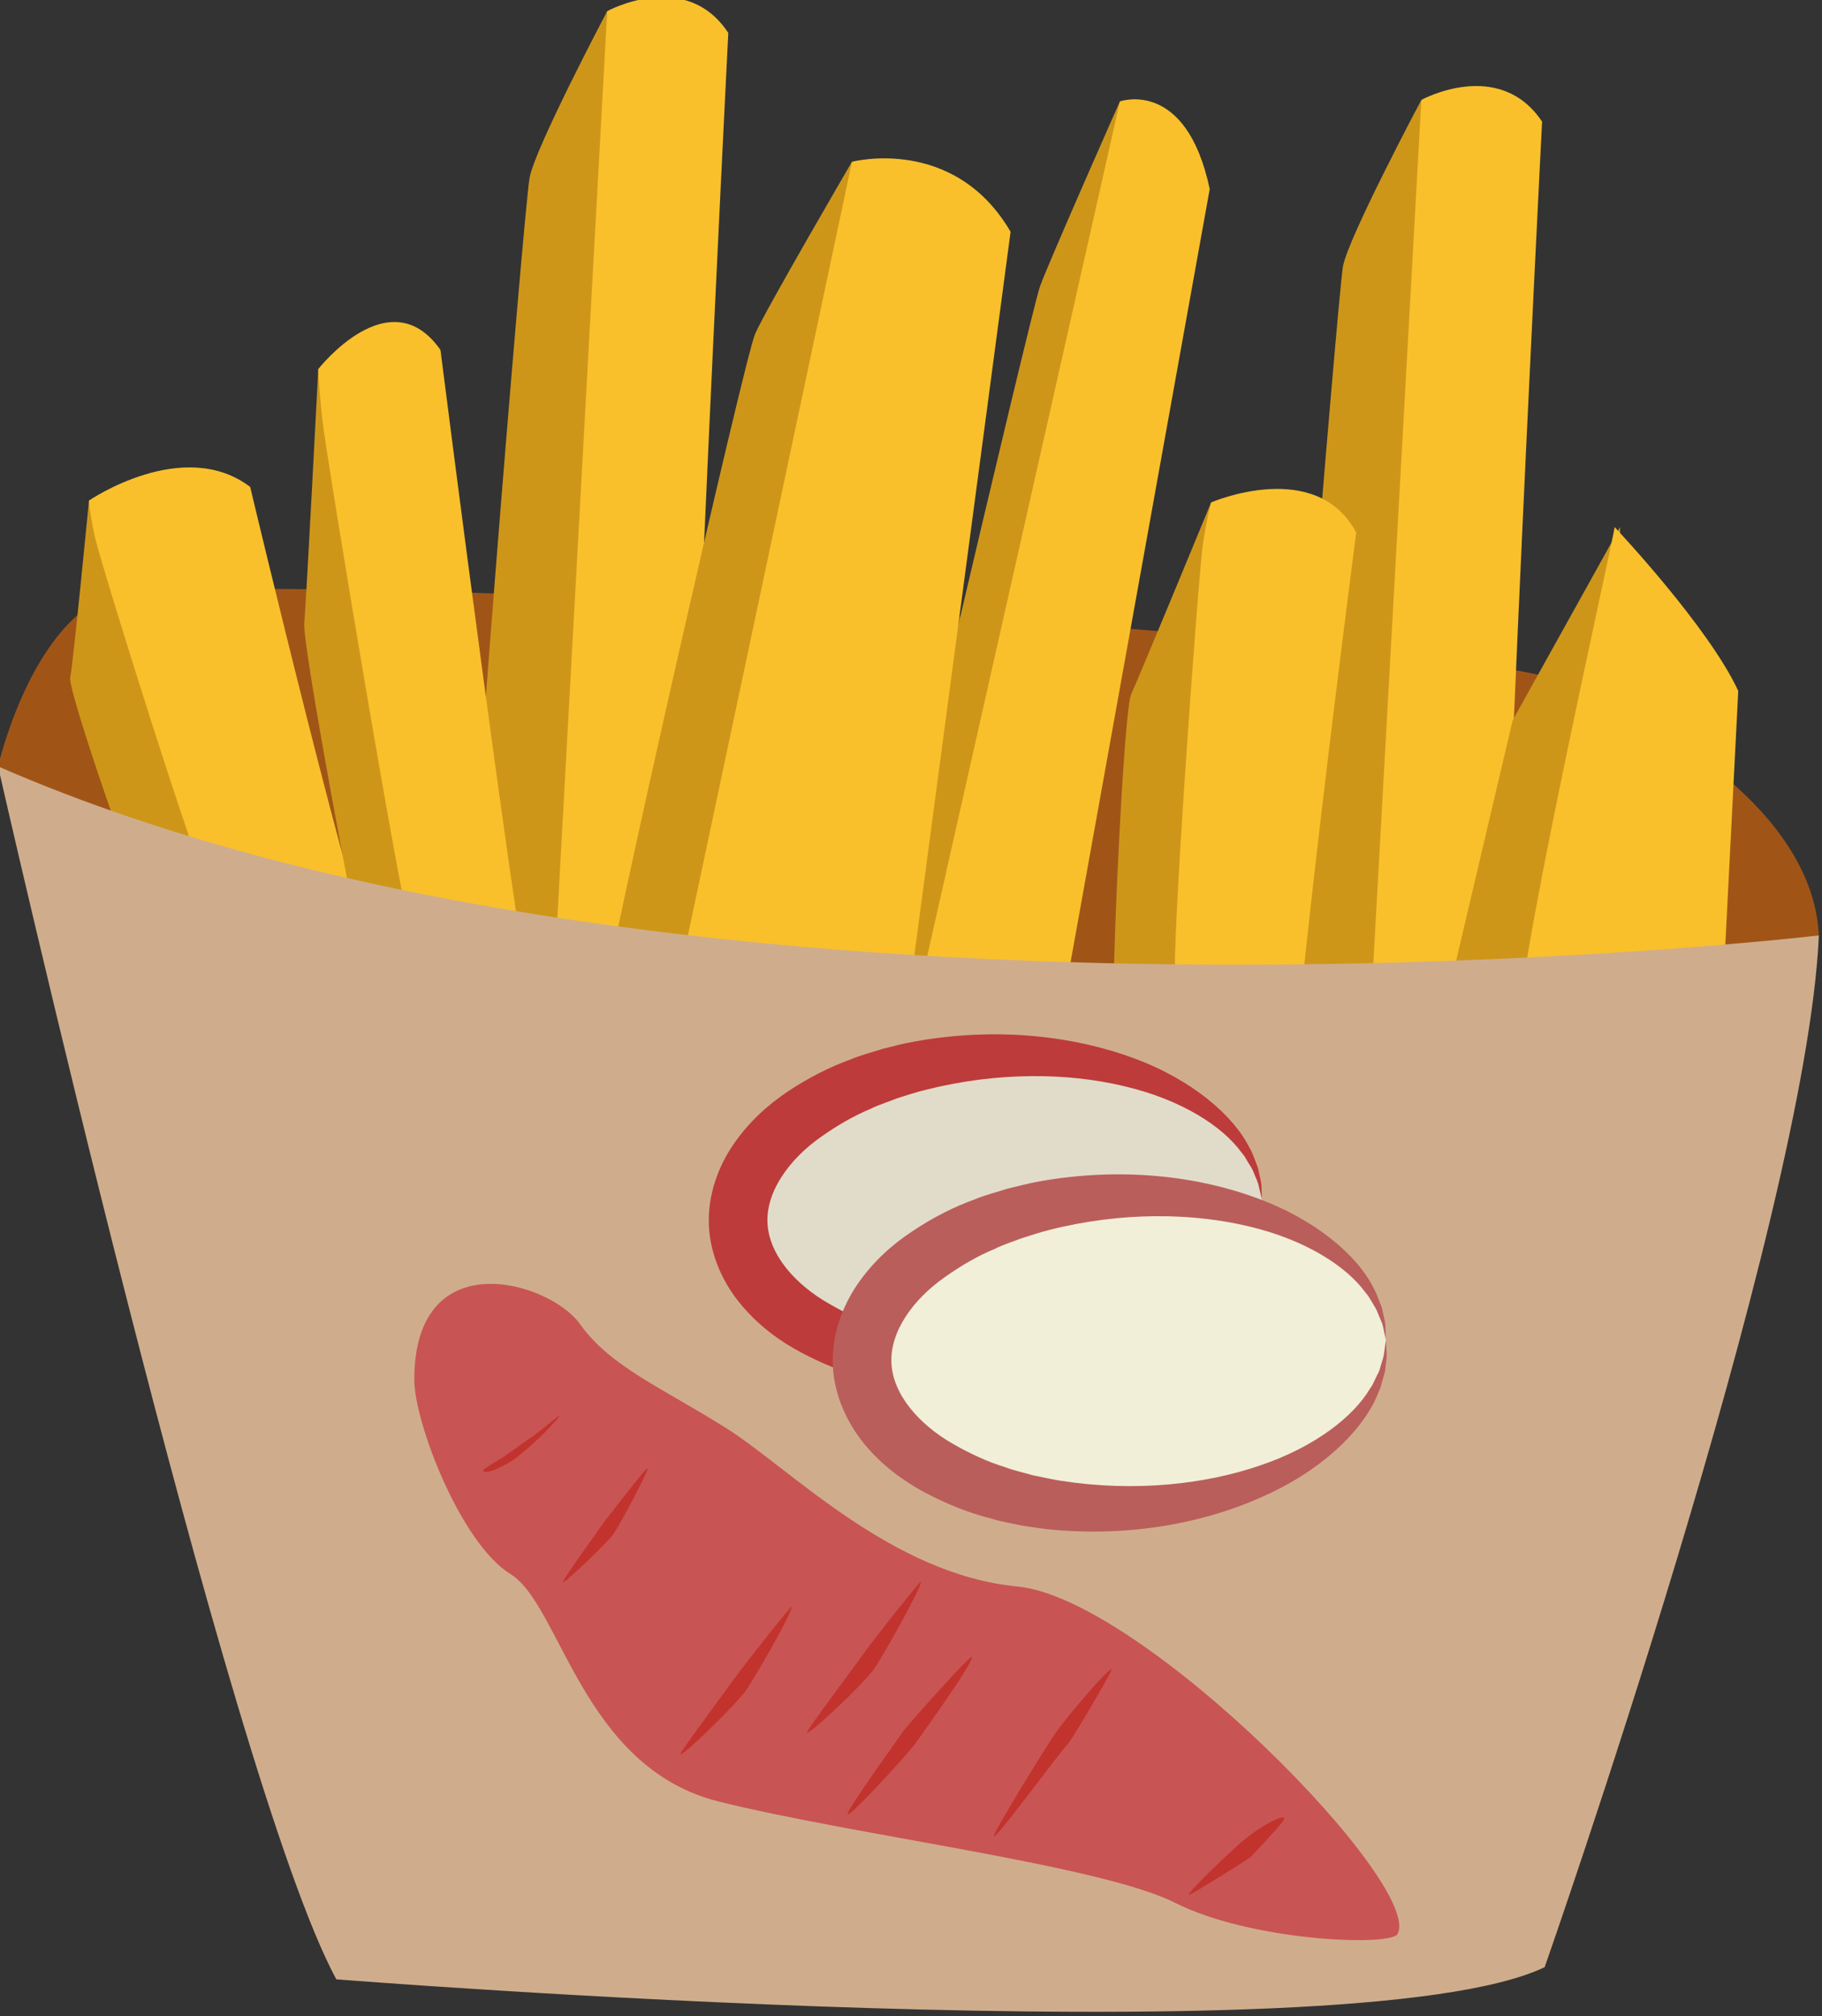 <?xml version="1.0" encoding="UTF-8" standalone="no"?>
<!-- Created with Inkscape (http://www.inkscape.org/) -->

<svg
   xmlns:dc="http://purl.org/dc/elements/1.1/"
   xmlns:cc="http://creativecommons.org/ns#"
   xmlns:rdf="http://www.w3.org/1999/02/22-rdf-syntax-ns#"
   xmlns:svg="http://www.w3.org/2000/svg"
   xmlns="http://www.w3.org/2000/svg"
   xmlns:sodipodi="http://sodipodi.sourceforge.net/DTD/sodipodi-0.dtd"
   xmlns:inkscape="http://www.inkscape.org/namespaces/inkscape"
   width="301.965mm"
   height="333.972mm"
   viewBox="0 0 301.965 333.972"
   version="1.1"
   id="svg8"
   inkscape:version="0.92.4 (5da689c313, 2019-01-14)"
   sodipodi:docname="4765.svg">
  <rect x="0" y="0" width="301.965" height="333.972" fill="#333333" stroke="none"/>
  <defs
     id="defs2">
    <style
       type="text/css"
       id="style2"><![CDATA[
    .fil5 {fill:#77401B;fill-rule:nonzero}
    .fil8 {fill:#774D31;fill-rule:nonzero}
    .fil7 {fill:#9B5C31;fill-rule:nonzero}
    .fil0 {fill:#A05517;fill-rule:nonzero}
    .fil2 {fill:#CE9619;fill-rule:nonzero}
    .fil3 {fill:#CFAD8C;fill-rule:nonzero}
    .fil6 {fill:#F48F42;fill-rule:nonzero}
    .fil4 {fill:#F5C29E;fill-rule:nonzero}
    .fil1 {fill:#F9C02B;fill-rule:nonzero}
   ]]></style>
    <style
       type="text/css"
       id="style2-4"><![CDATA[
    .fil0 {fill:#45AF51;fill-rule:nonzero}
    .fil3 {fill:#7CD6E0;fill-rule:nonzero}
    .fil1 {fill:#A63621;fill-rule:nonzero}
    .fil2 {fill:#ECC500;fill-rule:nonzero}
   ]]></style>
    <style
       type="text/css"
       id="style2-3"><![CDATA[
    .fil0 {fill:#5D6608;fill-rule:nonzero}
    .fil1 {fill:#750404;fill-rule:nonzero}
    .fil2 {fill:#8C2626;fill-rule:nonzero}
   ]]></style>
    <style
       type="text/css"
       id="style2-9"><![CDATA[
    .fil0 {fill:#628C2C;fill-rule:nonzero}
    .fil1 {fill:#6D3809;fill-rule:nonzero}
   ]]></style>
    <style
       type="text/css"
       id="style2-99"><![CDATA[
    .fil2 {fill:#662E12;fill-rule:nonzero}
    .fil1 {fill:#7FA53D;fill-rule:nonzero}
    .fil3 {fill:#9B8138;fill-rule:nonzero}
    .fil0 {fill:#AACC79;fill-rule:nonzero}
   ]]></style>
    <style
       type="text/css"
       id="style2-38"><![CDATA[
    .fil1 {fill:#AF5C09;fill-rule:nonzero}
    .fil4 {fill:#C1691A;fill-rule:nonzero}
    .fil0 {fill:#C86B01;fill-rule:nonzero}
    .fil2 {fill:#DD8024;fill-rule:nonzero}
    .fil5 {fill:#E0B24C;fill-rule:nonzero}
    .fil3 {fill:#FBD268;fill-rule:nonzero}
   ]]></style>
    <style
       type="text/css"
       id="style2-6"><![CDATA[
    .str0 {stroke:white;stroke-width:70.56}
    .fil3 {fill:#30561A;fill-rule:nonzero}
    .fil4 {fill:#3C6626;fill-rule:nonzero}
    .fil2 {fill:#4E7A34;fill-rule:nonzero}
    .fil1 {fill:#72915D;fill-rule:nonzero}
    .fil7 {fill:#CE9E63;fill-rule:nonzero}
    .fil6 {fill:#D89E52;fill-rule:nonzero}
    .fil5 {fill:#D8B280;fill-rule:nonzero}
    .fil0 {fill:white;fill-rule:nonzero}
   ]]></style>
    <style
       type="text/css"
       id="style2-5"><![CDATA[
    .fil5 {fill:#77401B;fill-rule:nonzero}
    .fil8 {fill:#774D31;fill-rule:nonzero}
    .fil9 {fill:#7CD6E0;fill-rule:nonzero}
    .fil7 {fill:#9B5C31;fill-rule:nonzero}
    .fil0 {fill:#A05517;fill-rule:nonzero}
    .fil2 {fill:#CE9619;fill-rule:nonzero}
    .fil3 {fill:#CFAD8C;fill-rule:nonzero}
    .fil6 {fill:#F48F42;fill-rule:nonzero}
    .fil4 {fill:#F5C29E;fill-rule:nonzero}
    .fil1 {fill:#F9C02B;fill-rule:nonzero}
   ]]></style>
    <style
       type="text/css"
       id="style2-1"><![CDATA[
    .str0 {stroke:white;stroke-width:70.56}
    .fil3 {fill:#4A4A2F;fill-rule:nonzero}
    .fil4 {fill:#686532;fill-rule:nonzero}
    .fil5 {fill:#878664;fill-rule:nonzero}
    .fil2 {fill:#C95700;fill-rule:nonzero}
    .fil1 {fill:#EC7703;fill-rule:nonzero}
    .fil0 {fill:white;fill-rule:nonzero}
   ]]></style>
    <style
       type="text/css"
       id="style2-15"><![CDATA[
    .fil5 {fill:#77401B;fill-rule:nonzero}
    .fil8 {fill:#774D31;fill-rule:nonzero}
    .fil9 {fill:#7CD6E0;fill-rule:nonzero}
    .fil7 {fill:#9B5C31;fill-rule:nonzero}
    .fil0 {fill:#A05517;fill-rule:nonzero}
    .fil2 {fill:#CE9619;fill-rule:nonzero}
    .fil3 {fill:#CFAD8C;fill-rule:nonzero}
    .fil6 {fill:#F48F42;fill-rule:nonzero}
    .fil4 {fill:#F5C29E;fill-rule:nonzero}
    .fil1 {fill:#F9C02B;fill-rule:nonzero}
   ]]></style>
    <style
       type="text/css"
       id="style2-1-0"><![CDATA[
    .str0 {stroke:white;stroke-width:70.56}
    .fil3 {fill:#4A4A2F;fill-rule:nonzero}
    .fil4 {fill:#686532;fill-rule:nonzero}
    .fil5 {fill:#878664;fill-rule:nonzero}
    .fil2 {fill:#C95700;fill-rule:nonzero}
    .fil1 {fill:#EC7703;fill-rule:nonzero}
    .fil0 {fill:white;fill-rule:nonzero}
   ]]></style>
    <style
       type="text/css"
       id="style2-8"><![CDATA[
    .fil3 {fill:#949B76;fill-rule:nonzero}
    .fil1 {fill:#C7D39F;fill-rule:nonzero}
    .fil0 {fill:#EA5215;fill-rule:nonzero}
    .fil2 {fill:#EF8137;fill-rule:nonzero}
   ]]></style>
    <style
       type="text/css"
       id="style2-98"><![CDATA[
    .fil5 {fill:#77401B;fill-rule:nonzero}
    .fil8 {fill:#774D31;fill-rule:nonzero}
    .fil9 {fill:#7CD6E0;fill-rule:nonzero}
    .fil7 {fill:#9B5C31;fill-rule:nonzero}
    .fil0 {fill:#A05517;fill-rule:nonzero}
    .fil2 {fill:#CE9619;fill-rule:nonzero}
    .fil3 {fill:#CFAD8C;fill-rule:nonzero}
    .fil6 {fill:#F48F42;fill-rule:nonzero}
    .fil4 {fill:#F5C29E;fill-rule:nonzero}
    .fil1 {fill:#F9C02B;fill-rule:nonzero}
   ]]></style>
    <style
       type="text/css"
       id="style2-1-6"><![CDATA[
    .str0 {stroke:white;stroke-width:70.56}
    .fil3 {fill:#4A4A2F;fill-rule:nonzero}
    .fil4 {fill:#686532;fill-rule:nonzero}
    .fil5 {fill:#878664;fill-rule:nonzero}
    .fil2 {fill:#C95700;fill-rule:nonzero}
    .fil1 {fill:#EC7703;fill-rule:nonzero}
    .fil0 {fill:white;fill-rule:nonzero}
   ]]></style>
    <style
       type="text/css"
       id="style2-8-9"><![CDATA[
    .fil3 {fill:#949B76;fill-rule:nonzero}
    .fil1 {fill:#C7D39F;fill-rule:nonzero}
    .fil0 {fill:#EA5215;fill-rule:nonzero}
    .fil2 {fill:#EF8137;fill-rule:nonzero}
   ]]></style>
    <style
       type="text/css"
       id="style2-80"><![CDATA[
    .fil1 {fill:#949B76;fill-rule:nonzero}
    .fil0 {fill:#EDC7A2;fill-rule:nonzero}
    .fil2 {fill:#F4DCC9;fill-rule:nonzero}
    .fil3 {fill:#F5E0D0;fill-rule:nonzero}
   ]]></style>
    <style
       type="text/css"
       id="style2-62"><![CDATA[
    .fil5 {fill:#77401B;fill-rule:nonzero}
    .fil8 {fill:#774D31;fill-rule:nonzero}
    .fil9 {fill:#7CD6E0;fill-rule:nonzero}
    .fil7 {fill:#9B5C31;fill-rule:nonzero}
    .fil0 {fill:#A05517;fill-rule:nonzero}
    .fil2 {fill:#CE9619;fill-rule:nonzero}
    .fil3 {fill:#CFAD8C;fill-rule:nonzero}
    .fil6 {fill:#F48F42;fill-rule:nonzero}
    .fil4 {fill:#F5C29E;fill-rule:nonzero}
    .fil1 {fill:#F9C02B;fill-rule:nonzero}
   ]]></style>
    <style
       type="text/css"
       id="style2-1-5"><![CDATA[
    .str0 {stroke:white;stroke-width:70.56}
    .fil3 {fill:#4A4A2F;fill-rule:nonzero}
    .fil4 {fill:#686532;fill-rule:nonzero}
    .fil5 {fill:#878664;fill-rule:nonzero}
    .fil2 {fill:#C95700;fill-rule:nonzero}
    .fil1 {fill:#EC7703;fill-rule:nonzero}
    .fil0 {fill:white;fill-rule:nonzero}
   ]]></style>
    <style
       type="text/css"
       id="style2-8-3"><![CDATA[
    .fil3 {fill:#949B76;fill-rule:nonzero}
    .fil1 {fill:#C7D39F;fill-rule:nonzero}
    .fil0 {fill:#EA5215;fill-rule:nonzero}
    .fil2 {fill:#EF8137;fill-rule:nonzero}
   ]]></style>
    <style
       type="text/css"
       id="style2-80-0"><![CDATA[
    .fil1 {fill:#949B76;fill-rule:nonzero}
    .fil0 {fill:#EDC7A2;fill-rule:nonzero}
    .fil2 {fill:#F4DCC9;fill-rule:nonzero}
    .fil3 {fill:#F5E0D0;fill-rule:nonzero}
   ]]></style>
    <style
       type="text/css"
       id="style2-6-1"><![CDATA[
    .fil3 {fill:#4A4A2F;fill-rule:nonzero}
    .fil2 {fill:#683611;fill-rule:nonzero}
    .fil4 {fill:#686532;fill-rule:nonzero}
    .fil5 {fill:#878664;fill-rule:nonzero}
    .fil1 {fill:#9B5927;fill-rule:nonzero}
    .fil0 {fill:#D68543;fill-rule:nonzero}
   ]]></style>
    <style
       type="text/css"
       id="style2-7"><![CDATA[
    .fil5 {fill:#77401B;fill-rule:nonzero}
    .fil8 {fill:#774D31;fill-rule:nonzero}
    .fil9 {fill:#7CD6E0;fill-rule:nonzero}
    .fil7 {fill:#9B5C31;fill-rule:nonzero}
    .fil0 {fill:#A05517;fill-rule:nonzero}
    .fil2 {fill:#CE9619;fill-rule:nonzero}
    .fil3 {fill:#CFAD8C;fill-rule:nonzero}
    .fil6 {fill:#F48F42;fill-rule:nonzero}
    .fil4 {fill:#F5C29E;fill-rule:nonzero}
    .fil1 {fill:#F9C02B;fill-rule:nonzero}
   ]]></style>
    <style
       type="text/css"
       id="style2-1-4"><![CDATA[
    .str0 {stroke:white;stroke-width:70.56}
    .fil3 {fill:#4A4A2F;fill-rule:nonzero}
    .fil4 {fill:#686532;fill-rule:nonzero}
    .fil5 {fill:#878664;fill-rule:nonzero}
    .fil2 {fill:#C95700;fill-rule:nonzero}
    .fil1 {fill:#EC7703;fill-rule:nonzero}
    .fil0 {fill:white;fill-rule:nonzero}
   ]]></style>
    <style
       type="text/css"
       id="style2-8-2"><![CDATA[
    .fil3 {fill:#949B76;fill-rule:nonzero}
    .fil1 {fill:#C7D39F;fill-rule:nonzero}
    .fil0 {fill:#EA5215;fill-rule:nonzero}
    .fil2 {fill:#EF8137;fill-rule:nonzero}
   ]]></style>
    <style
       type="text/css"
       id="style2-80-8"><![CDATA[
    .fil1 {fill:#949B76;fill-rule:nonzero}
    .fil0 {fill:#EDC7A2;fill-rule:nonzero}
    .fil2 {fill:#F4DCC9;fill-rule:nonzero}
    .fil3 {fill:#F5E0D0;fill-rule:nonzero}
   ]]></style>
    <style
       type="text/css"
       id="style2-6-6"><![CDATA[
    .fil3 {fill:#4A4A2F;fill-rule:nonzero}
    .fil2 {fill:#683611;fill-rule:nonzero}
    .fil4 {fill:#686532;fill-rule:nonzero}
    .fil5 {fill:#878664;fill-rule:nonzero}
    .fil1 {fill:#9B5927;fill-rule:nonzero}
    .fil0 {fill:#D68543;fill-rule:nonzero}
   ]]></style>
    <style
       type="text/css"
       id="style2-2"><![CDATA[
    .fil5 {fill:#BA5E5B;fill-rule:nonzero}
    .fil3 {fill:#BD3B3B;fill-rule:nonzero}
    .fil1 {fill:#C2332E;fill-rule:nonzero}
    .fil0 {fill:#C95454;fill-rule:nonzero}
    .fil2 {fill:#E1DCC9;fill-rule:nonzero}
    .fil4 {fill:#F1EFD8;fill-rule:nonzero}
   ]]></style>
  </defs>
  <sodipodi:namedview
     id="base"
     pagecolor="#ffffff"
     bordercolor="#666666"
     borderopacity="1.0"
     inkscape:pageopacity="0.0"
     inkscape:pageshadow="2"
     inkscape:zoom="0.35"
     inkscape:cx="1147.7852"
     inkscape:cy="738.00662"
     inkscape:document-units="mm"
     inkscape:current-layer="Vrstva_x0020_1-9"
     showgrid="false"
     inkscape:window-width="2400"
     inkscape:window-height="1321"
     inkscape:window-x="-9"
     inkscape:window-y="-9"
     inkscape:window-maximized="1" />
  <g
     inkscape:label="Vrstva 1"
     inkscape:groupmode="layer"
     id="layer1"
     transform="translate(333.923,-10.126)">
    <g
       transform="matrix(0.061,0,0,0.061,-824.075,-710.445)"
       id="Vrstva_x0020_1">
      <path
         inkscape:connector-curvature="0"
         d="m 8030,13894 c 0,0 80,-351 277,-453 196,-102 3655,88 3983,226 328,139 672,380 687,686 l -2145,636 -1810,-417 z"
         style="fill:#a05517;fill-rule:nonzero"
         id="path7"
         class="fil0" />
      <path
         inkscape:connector-curvature="0"
         d="m 9518,14879 c 0,0 153,-2962 167,-3036 0,0 213,-117 329,59 0,0 -138,2728 -109,2816 z"
         style="fill:#f9c02b;fill-rule:nonzero"
         id="path9"
         class="fil1" />
      <path
         inkscape:connector-curvature="0"
         d="m 9685,11843 c 0,0 -197,373 -211,453 -15,80 -182,2116 -168,2218 l 212,365 z"
         style="fill:#ce9619;fill-rule:nonzero"
         id="path11"
         class="fil2" />
      <path
         inkscape:connector-curvature="0"
         d="m 11729,15120 c 0,0 153,-2963 168,-3036 0,0 211,-116 328,59 0,0 -139,2728 -109,2816 z"
         style="fill:#f9c02b;fill-rule:nonzero"
         id="path13"
         class="fil1" />
      <path
         inkscape:connector-curvature="0"
         d="m 11897,12084 c 0,0 -198,372 -213,452 -14,81 -182,2116 -167,2218 l 211,366 z"
         style="fill:#ce9619;fill-rule:nonzero"
         id="path15"
         class="fil2" />
      <path
         inkscape:connector-curvature="0"
         d="m 8277,13172 c 0,0 -43,444 -51,481 -7,36 183,576 212,642 29,66 7,29 7,29 l 380,241 c 0,0 277,-73 248,-88 -29,-14 -306,-510 -306,-510 z"
         style="fill:#ce9619;fill-rule:nonzero"
         id="path17"
         class="fil2" />
      <path
         inkscape:connector-curvature="0"
         d="m 8613,14251 c -29,-29 -306,-912 -321,-985 -15,-73 -15,-94 -15,-94 0,0 256,-175 438,-37 0,0 292,1226 358,1342 z"
         style="fill:#f9c02b;fill-rule:nonzero"
         id="path19"
         class="fil1" />
      <path
         inkscape:connector-curvature="0"
         d="m 11326,13177 c 0,0 -199,482 -217,520 -20,39 -49,692 -47,773 1,81 -4,34 -4,34 l 242,374 c 0,0 268,-3 248,-27 -21,-25 -83,-654 -83,-654 z"
         style="fill:#ce9619;fill-rule:nonzero"
         id="path21"
         class="fil2" />
      <path
         inkscape:connector-curvature="0"
         d="m 11229,14470 c -14,-41 62,-1099 75,-1184 14,-85 22,-109 22,-109 0,0 285,-123 394,82 0,0 -188,1444 -172,1592 z"
         style="fill:#f9c02b;fill-rule:nonzero"
         id="path23"
         class="fil1" />
      <path
         inkscape:connector-curvature="0"
         d="m 8900,12815 c 0,0 -33,637 -38,689 -7,52 138,822 160,916 22,94 5,42 5,42 l 289,343 c 0,0 210,-104 188,-125 -23,-20 -233,-729 -233,-729 z"
         style="fill:#ce9619;fill-rule:nonzero"
         id="path25"
         class="fil2" />
      <path
         inkscape:connector-curvature="0"
         d="m 9155,14358 c -23,-42 -233,-1303 -244,-1407 -11,-104 -11,-136 -11,-136 0,0 194,-249 332,-52 0,0 222,1751 272,1917 z"
         style="fill:#f9c02b;fill-rule:nonzero"
         id="path27"
         class="fil1" />
      <path
         inkscape:connector-curvature="0"
         d="m 11078,12088 c 0,0 -191,431 -217,502 -25,70 -455,1904 -472,2017 -16,114 -17,-10 -17,-10 l 126,194 251,-482 337,-1991 z"
         style="fill:#ce9619;fill-rule:nonzero"
         id="path29"
         class="fil2" />
      <path
         inkscape:connector-curvature="0"
         d="m 10507,14620 571,-2532 c 0,0 180,-64 244,238 l -448,2488 c 0,0 -322,-59 -367,-194 z"
         style="fill:#f9c02b;fill-rule:nonzero"
         id="path31"
         class="fil1" />
      <polygon
         points="12145,13769 11915,14747 12249,14667 12437,14259 12437,13244 "
         style="fill:#ce9619;fill-rule:nonzero"
         id="polygon33"
         class="fil2" />
      <path
         inkscape:connector-curvature="0"
         d="m 12167,14616 c -45,-26 255,-1350 255,-1372 0,0 255,270 336,445 l -45,883 c 0,0 -510,66 -546,44 z"
         style="fill:#f9c02b;fill-rule:nonzero"
         id="path35"
         class="fil1" />
      <path
         inkscape:connector-curvature="0"
         d="m 10350,12252 c 0,0 -234,401 -263,467 -29,65 -409,1736 -416,1838 -8,103 -30,-7 -30,-7 l 235,161 320,-452 205,-1803 z"
         style="fill:#ce9619;fill-rule:nonzero"
         id="path37"
         class="fil2" />
      <path
         inkscape:connector-curvature="0"
         d="m 9861,14557 489,-2305 c 0,0 277,-73 431,190 l -300,2254 c 0,0 -525,-22 -620,-139 z"
         style="fill:#f9c02b;fill-rule:nonzero"
         id="path39"
         class="fil1" />
      <path
         inkscape:connector-curvature="0"
         d="m 8030,13894 c 0,0 623,2747 919,3294 0,0 2757,219 3283,-33 0,0 711,-2025 745,-2802 0,0 -3065,362 -4947,-459 z"
         style="fill:#cfad8c;fill-rule:nonzero"
         id="path41"
         class="fil3" />
      <g
         inkscape:label="Vrstva 1"
         inkscape:groupmode="layer"
         transform="matrix(4.335,0,0,4.335,21215.213,16114.449)"
         id="layer1-5">
        <g
           inkscape:label="Vrstva 1"
           inkscape:groupmode="layer"
           transform="translate(-1157.05,-591.75)"
           id="layer1-1">
          <g
             inkscape:label="Vrstva 1"
             inkscape:groupmode="layer"
             transform="matrix(3.145,0,0,3.145,-148.723,-95.033)"
             id="layer1-73">
            <g
               inkscape:label="Vrstva 1"
               inkscape:groupmode="layer"
               transform="matrix(0.265,0,0,0.265,28.488,11.308)"
               id="layer1-7" />
          </g>
        </g>
      </g>
      <g
         inkscape:label="Vrstva 1"
         inkscape:groupmode="layer"
         transform="matrix(19.639,0,0,19.639,14222.918,8809.757)"
         id="layer1-72">
        <g
           inkscape:label="Vrstva 1"
           inkscape:groupmode="layer"
           transform="matrix(0.265,0,0,0.265,143.864,187.582)"
           id="layer1-0">
          <g
             inkscape:label="Vrstva 1"
             inkscape:groupmode="layer"
             transform="matrix(0.265,0,0,0.265,28.488,11.308)"
             id="layer1-7-3">
            <g
               transform="matrix(0.616,0,0,0.616,-6656.81,-7959.18)"
               id="Vrstva_x0020_1-9">
              <g
                 transform="matrix(0.582,0,0,0.582,-3183.052,8240.673)"
                 id="Vrstva_x0020_1-3">
                <path
                   inkscape:connector-curvature="0"
                   d="m 7785,14123 c 0,233 253,897 529,1068 276,170 394,1062 1144,1249 750,187 2101,350 2509,557 409,206 1153,240 1219,174 160,-257 -1395,-1846 -2087,-1912 -693,-67 -1245,-645 -1597,-868 -353,-223 -638,-337 -806,-573 -168,-236 -911,-454 -911,305 z"
                   style="fill:#c95454;fill-rule:nonzero"
                   id="path7-3"
                   class="fil0" />
                <path
                   inkscape:connector-curvature="0"
                   d="m 8581,14323 c -1,8 -61,75 -123,132 -15,15 -30,27 -44,40 -15,13 -28,25 -39,33 -22,18 -37,29 -37,30 -1,1 -16,11 -36,22 -21,13 -45,24 -68,35 -45,18 -78,19 -69,5 8,-13 55,-38 106,-70 26,-19 51,-35 73,-51 20,-15 33,-25 34,-25 1,-1 13,-9 31,-22 8,-5 19,-13 31,-21 11,-9 23,-17 37,-28 50,-39 106,-88 104,-80 z"
                   style="fill:#c2332e;fill-rule:nonzero"
                   id="path9-2"
                   class="fil1" />
                <path
                   inkscape:connector-curvature="0"
                   d="m 10849,15645 c 15,23 -255,397 -308,473 -39,55 -373,421 -375,391 -4,-23 259,-388 314,-466 53,-64 360,-408 369,-398 z"
                   style="fill:#c2332e;fill-rule:nonzero"
                   id="path11-7"
                   class="fil1" />
                <path
                   inkscape:connector-curvature="0"
                   d="m 10568,15233 c 15,11 -205,406 -259,482 -53,76 -369,376 -366,344 2,-16 269,-372 321,-445 31,-45 300,-386 304,-381 z"
                   style="fill:#c2332e;fill-rule:nonzero"
                   id="path13-3"
                   class="fil1" />
                <path
                   inkscape:connector-curvature="0"
                   d="m 9858,15370 c 16,11 -198,385 -252,462 -53,74 -362,378 -358,345 1,-13 262,-365 312,-434 31,-43 293,-377 298,-373 z"
                   style="fill:#c2332e;fill-rule:nonzero"
                   id="path15-9"
                   class="fil1" />
                <path
                   inkscape:connector-curvature="0"
                   d="m 9068,14609 c 7,9 -151,308 -189,363 -35,48 -277,279 -277,262 0,-15 196,-286 236,-343 11,-10 222,-291 230,-282 z"
                   style="fill:#c2332e;fill-rule:nonzero"
                   id="path17-7"
                   class="fil1" />
                <path
                   inkscape:connector-curvature="0"
                   d="m 11616,15716 c 3,9 -183,328 -236,404 -40,36 -390,518 -410,511 -17,-2 324,-553 347,-579 56,-80 293,-358 299,-336 z"
                   style="fill:#c2332e;fill-rule:nonzero"
                   id="path19-1"
                   class="fil1" />
                <path
                   inkscape:connector-curvature="0"
                   d="m 12561,16544 c -9,17 -142,162 -185,205 -58,38 -330,209 -335,204 -13,-9 235,-244 289,-290 106,-92 260,-171 231,-119 z"
                   style="fill:#c2332e;fill-rule:nonzero"
                   id="path21-2"
                   class="fil1" />
                <path
                   inkscape:connector-curvature="0"
                   d="m 12443,13134 c 22,474 -604,888 -1398,925 -795,38 -1457,-315 -1480,-789 -22,-473 604,-887 1399,-925 794,-38 1457,316 1479,789 z"
                   style="fill:#e1dcc9;fill-rule:nonzero"
                   id="path23-4"
                   class="fil2" />
                <path
                   inkscape:connector-curvature="0"
                   d="m 12443,13134 c 0,0 -6,-25 -17,-72 -4,-24 -19,-51 -31,-83 -6,-17 -18,-32 -28,-49 -10,-17 -19,-36 -35,-53 -105,-146 -332,-292 -642,-365 -308,-75 -698,-82 -1099,20 -50,12 -99,29 -149,44 -49,20 -100,35 -147,58 -98,41 -190,95 -276,156 -172,121 -302,299 -293,473 8,174 154,338 337,442 91,53 187,98 289,130 49,18 101,29 151,43 52,11 102,23 153,31 409,64 797,19 1096,-84 302,-102 514,-269 605,-424 14,-18 21,-38 30,-56 8,-18 19,-35 23,-51 9,-34 21,-62 23,-86 7,-48 10,-74 10,-74 0,0 1,26 4,75 2,25 -5,56 -8,92 -2,19 -10,37 -15,58 -6,20 -11,43 -22,64 -69,182 -274,401 -588,551 -312,151 -727,244 -1192,205 -58,-5 -116,-15 -176,-23 -58,-14 -119,-22 -178,-41 -120,-31 -240,-79 -358,-142 -117,-62 -232,-146 -328,-261 -96,-113 -170,-267 -178,-434 -8,-168 52,-328 136,-449 85,-124 191,-218 302,-292 111,-73 226,-132 343,-174 57,-24 117,-39 174,-57 58,-15 115,-30 173,-40 458,-83 881,-29 1206,91 326,120 551,319 637,493 13,20 20,43 28,62 7,20 16,38 20,56 7,36 16,66 17,91 2,49 3,75 3,75 z"
                   style="fill:#bd3b3b;fill-rule:nonzero"
                   id="path25-7"
                   class="fil3" />
                <path
                   inkscape:connector-curvature="0"
                   d="m 13124,13904 c 22,473 -604,887 -1398,925 -795,37 -1457,-316 -1480,-789 -22,-474 604,-888 1399,-926 794,-37 1457,316 1479,790 z"
                   style="fill:#f1efd8;fill-rule:nonzero"
                   id="path27-7"
                   class="fil4" />
                <path
                   inkscape:connector-curvature="0"
                   d="m 13124,13904 c 0,0 -6,-25 -16,-73 -5,-24 -20,-51 -32,-83 -6,-16 -18,-32 -27,-49 -11,-17 -20,-36 -36,-53 -105,-146 -332,-292 -642,-365 -307,-74 -698,-82 -1099,20 -50,13 -99,29 -149,45 -49,19 -100,34 -147,58 -98,40 -190,95 -276,156 -172,120 -302,298 -293,472 8,174 154,338 337,443 91,52 188,98 289,129 49,19 101,29 151,44 52,10 102,22 153,30 409,64 797,19 1096,-84 302,-102 514,-269 605,-424 14,-18 21,-38 30,-56 8,-18 19,-34 23,-51 9,-34 21,-62 23,-86 7,-48 10,-73 10,-73 0,0 2,25 4,75 2,25 -5,55 -8,92 -2,18 -10,36 -15,57 -6,21 -11,43 -22,65 -69,182 -274,400 -588,550 -312,151 -727,245 -1192,205 -58,-5 -116,-14 -176,-23 -58,-13 -119,-22 -178,-41 -120,-30 -240,-79 -358,-141 -117,-63 -232,-146 -328,-261 -95,-114 -170,-267 -178,-435 -8,-167 52,-327 136,-449 85,-124 191,-218 302,-291 111,-74 226,-133 343,-175 57,-24 117,-38 174,-57 58,-14 115,-29 173,-40 458,-83 881,-29 1206,92 326,120 551,318 637,492 13,21 20,43 28,63 7,20 17,37 20,55 7,37 17,66 17,91 2,50 3,76 3,76 z"
                   style="fill:#ba5e5b;fill-rule:nonzero"
                   id="path29-5"
                   class="fil5" />
              </g>
            </g>
          </g>
        </g>
      </g>
    </g>
  </g>
</svg>
